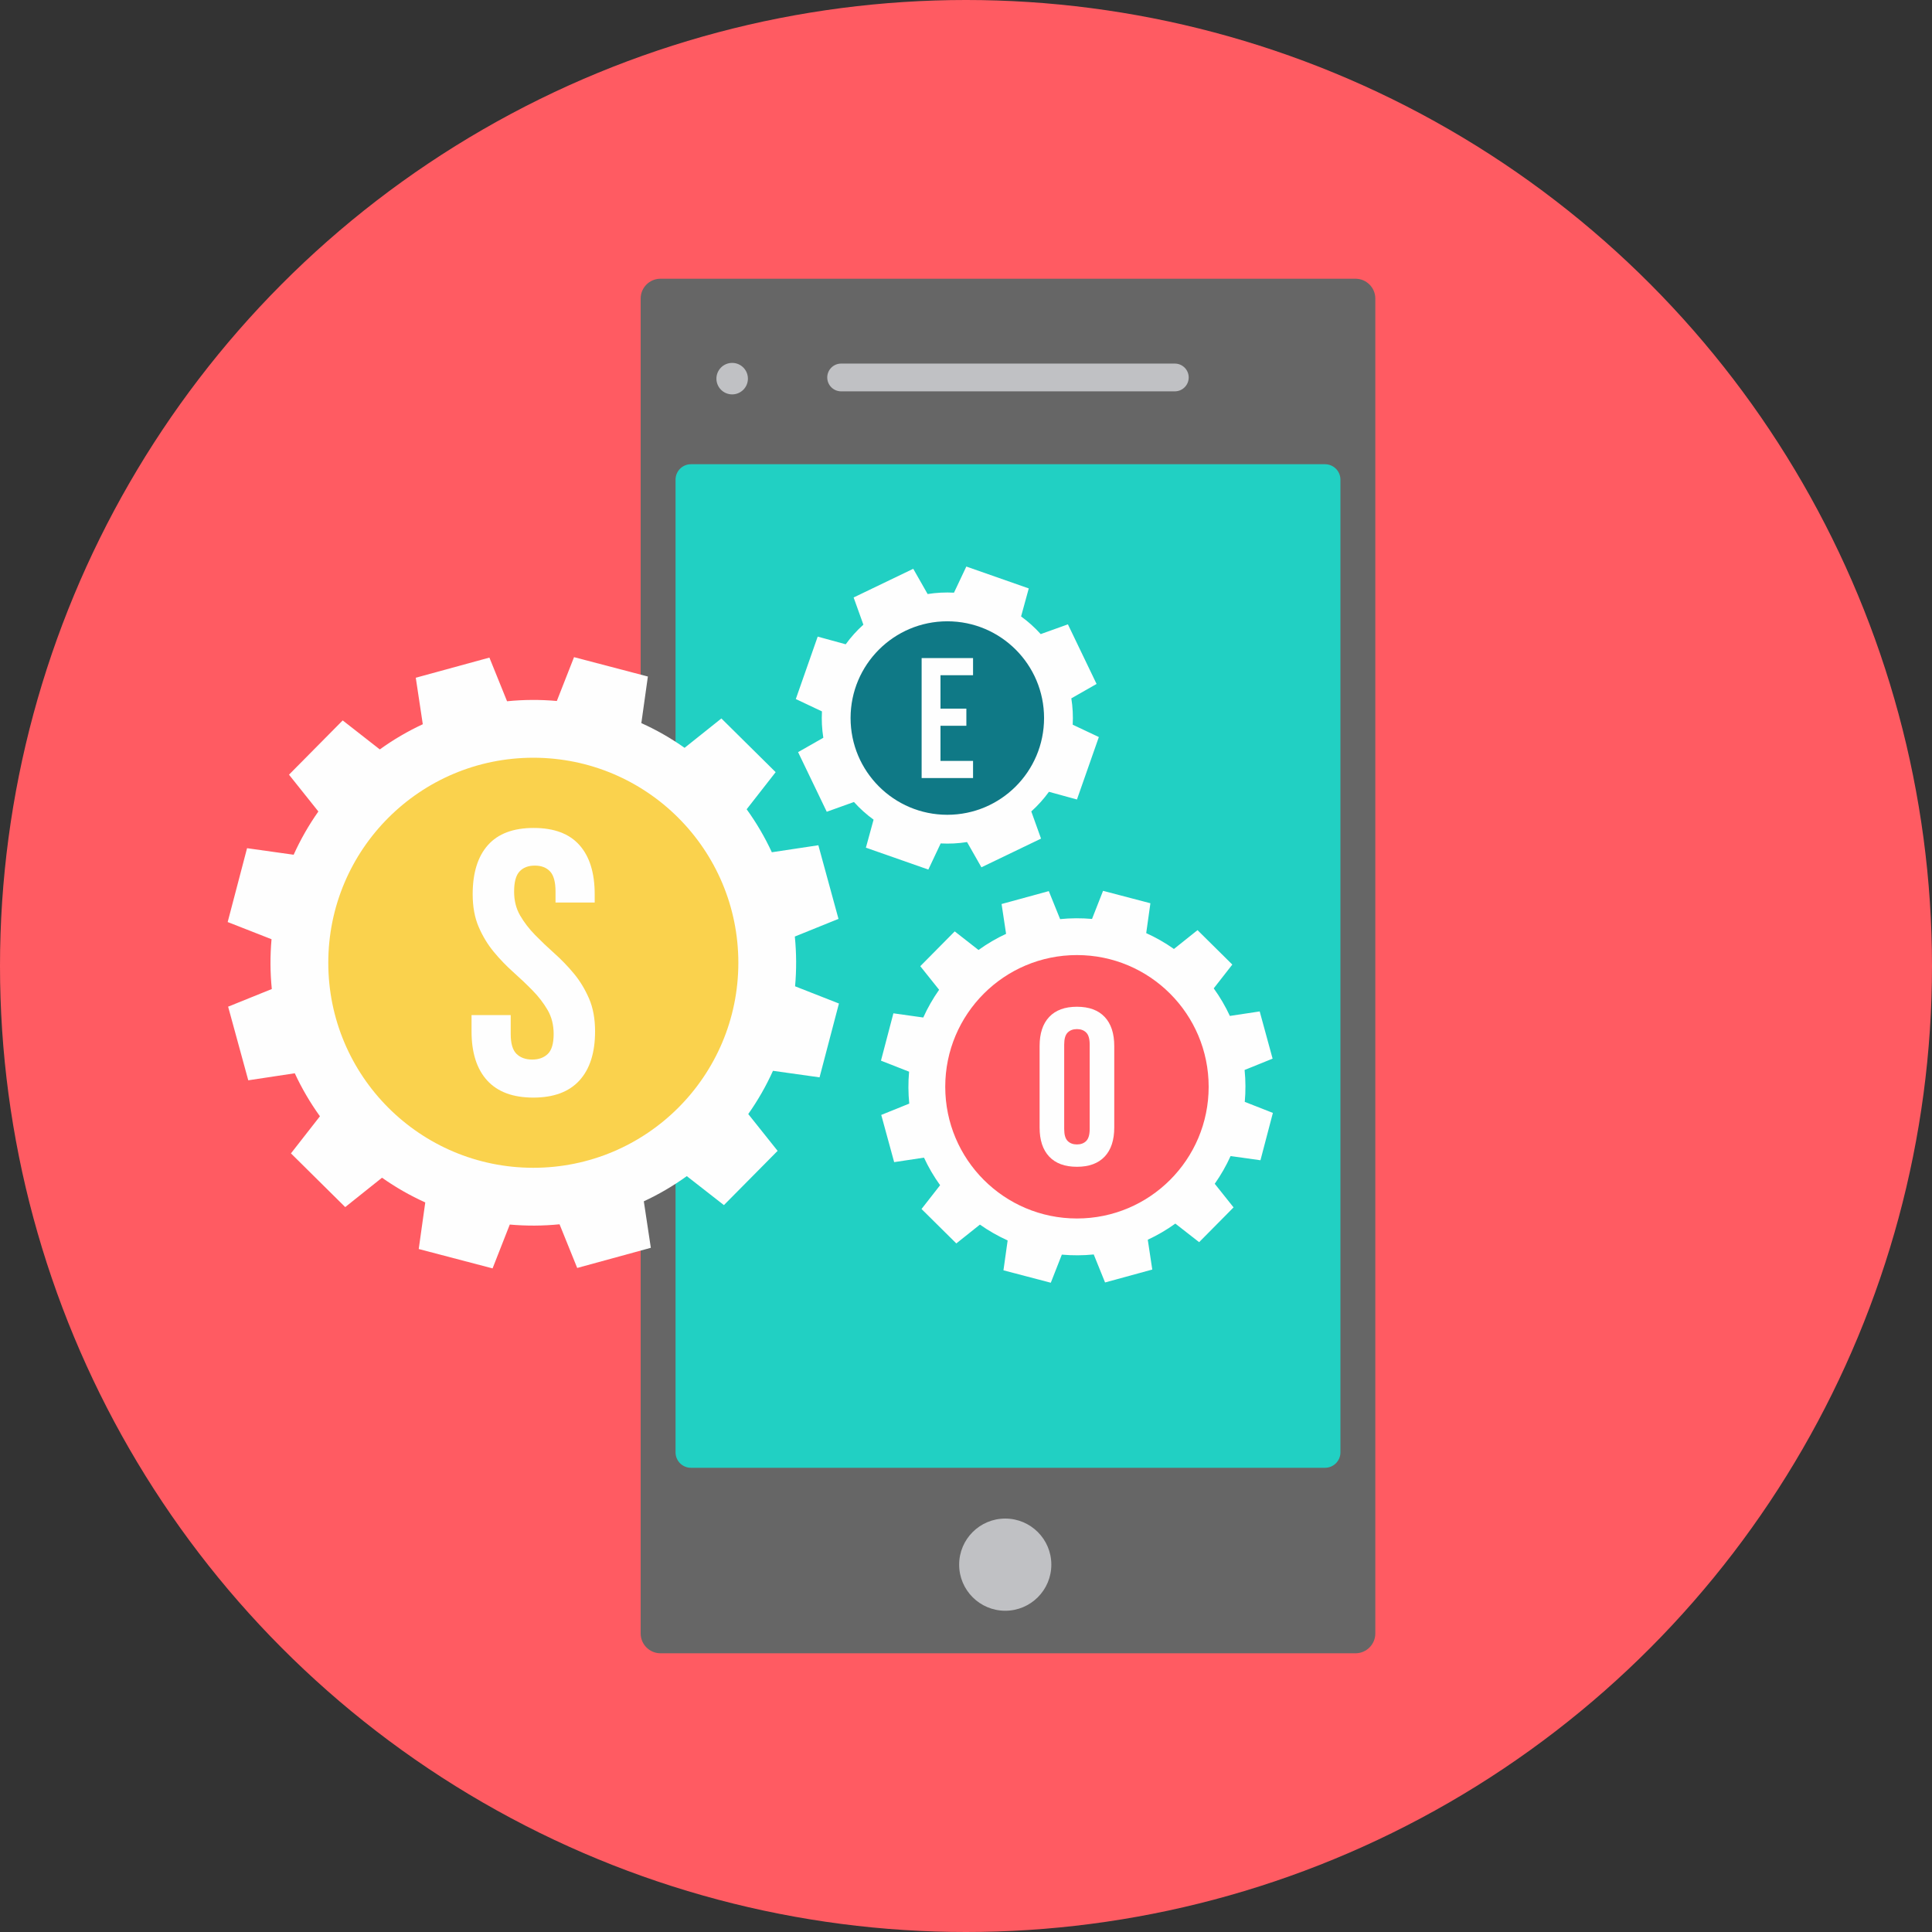 <!DOCTYPE svg PUBLIC "-//W3C//DTD SVG 1.1//EN" "http://www.w3.org/Graphics/SVG/1.1/DTD/svg11.dtd">
<!-- Uploaded to: SVG Repo, www.svgrepo.com, Transformed by: SVG Repo Mixer Tools -->
<svg height="64px" width="64px" version="1.1" id="Layer_1" xmlns="http://www.w3.org/2000/svg" xmlns:xlink="http://www.w3.org/1999/xlink" viewBox="0 0 512 512" xml:space="preserve" fill="#000000">
<rect x="0" y="0" width="512" height="512" fill="#333333" stroke="none"/>
<g id="SVGRepo_bgCarrier" stroke-width="0"/>
<g id="SVGRepo_tracerCarrier" stroke-linecap="round" stroke-linejoin="round"/>
<g id="SVGRepo_iconCarrier"> <circle style="fill:#FF5B62;" cx="256" cy="256" r="256"/> <path style="fill:#666666;" d="M175.043,73.864h184.169c2.906,0,5.263,2.356,5.263,5.263v353.748c0,2.906-2.356,5.263-5.263,5.263 H175.043c-2.906,0-5.263-2.356-5.263-5.263V79.126C169.78,76.22,172.137,73.864,175.043,73.864z"/> <path style="fill:#21D0C3;" d="M183.115,123.023H351.14c2.258,0,4.088,1.83,4.088,4.088v257.78c0,2.258-1.83,4.088-4.088,4.088 H183.115c-2.258,0-4.088-1.83-4.088-4.088v-257.78C179.027,124.853,180.858,123.023,183.115,123.023z"/> <g> <path style="fill:#C0C1C4;" d="M222.908,96.353h88.433c2.031,0,3.678,1.647,3.678,3.678v0.001c0,2.031-1.647,3.678-3.678,3.678 h-88.433c-2.031,0-3.678-1.647-3.678-3.678v-0.001C219.23,97.999,220.877,96.353,222.908,96.353z"/> <circle style="fill:#C0C1C4;" cx="266.4" cy="414.65" r="12.214"/> <circle style="fill:#C0C1C4;" cx="194.031" cy="100.344" r="4.173"/> </g> <g> <path style="fill:#FEFEFE;" d="M112.045,191.93l-1.86-12.325l19.514-5.337l4.677,11.571c4.385-0.441,8.806-0.462,13.191-0.071 l4.559-11.616l19.57,5.134l-1.733,12.346c3.97,1.786,7.808,3.975,11.459,6.55l9.753-7.784l14.382,14.231l-7.683,9.835 c2.615,3.621,4.839,7.439,6.671,11.391l12.328-1.857l5.335,19.512l-11.57,4.681c0.437,4.385,0.461,8.803,0.067,13.189l11.62,4.562 l-5.136,19.567l-12.344-1.733c-1.792,3.97-3.978,7.812-6.551,11.458l7.782,9.755l-14.23,14.377l-9.836-7.678 c-3.622,2.612-7.439,4.836-11.393,6.671l1.86,12.323l-19.511,5.339l-4.681-11.571c-4.385,0.44-8.804,0.46-13.19,0.071 l-4.559,11.615l-19.569-5.134l1.733-12.345c-3.971-1.792-7.812-3.976-11.461-6.551l-9.753,7.785l-14.38-14.235l7.68-9.831 c-2.609-3.624-4.835-7.441-6.666-11.397l-12.326,1.863l-5.338-19.514L72.03,262.1c-0.442-4.387-0.463-8.807-0.071-13.194 l-11.621-4.557l5.135-19.569l12.349,1.732c1.79-3.971,3.975-7.811,6.548-11.461l-7.784-9.752l14.233-14.381l9.833,7.686 C104.276,195.986,108.095,193.765,112.045,191.93L112.045,191.93z M141.333,203.004c28.796,0,52.14,23.344,52.14,52.141 c0,28.796-23.344,52.14-52.14,52.14s-52.141-23.344-52.141-52.14C89.192,226.347,112.537,203.004,141.333,203.004z"/> <path style="fill:#FEFEFE;" d="M245.83,157.428c2.331-0.372,4.67-0.487,6.986-0.363l3.271-6.926l16.547,5.8l-2.037,7.426 c1.874,1.359,3.621,2.921,5.201,4.68l7.209-2.587l7.597,15.799l-6.69,3.811c0.372,2.331,0.488,4.674,0.363,6.986l6.929,3.273 l-5.802,16.547l-7.426-2.037c-1.359,1.879-2.921,3.622-4.677,5.202l2.584,7.203l-15.8,7.603l-3.809-6.69 c-2.331,0.373-4.676,0.488-6.987,0.36l-3.27,6.929l-16.547-5.799l2.033-7.426c-1.875-1.359-3.621-2.927-5.198-4.681l-7.207,2.586 l-7.599-15.799l6.688-3.811c-0.371-2.332-0.487-4.674-0.363-6.985l-6.927-3.273l5.799-16.548l7.425,2.037 c1.361-1.877,2.923-3.622,4.682-5.2l-2.586-7.207l15.801-7.602L245.83,157.428L245.83,157.428z M251.054,165.457 c13.713,0,24.833,11.119,24.833,24.833c0,13.717-11.12,24.835-24.833,24.835c-13.717,0-24.833-11.118-24.833-24.835 C226.22,176.575,237.336,165.457,251.054,165.457z"/> <path style="fill:#FEFEFE;" d="M266.622,247.477l-1.193-7.904l12.512-3.42l2.999,7.421c2.813-0.284,5.646-0.297,8.458-0.047 l2.923-7.447l12.547,3.292l-1.111,7.917c2.545,1.146,5.005,2.548,7.346,4.2l6.254-4.991l9.221,9.125l-4.926,6.306 c1.678,2.323,3.103,4.771,4.277,7.304l7.905-1.192l3.419,12.512l-7.418,3.001c0.28,2.811,0.294,5.644,0.043,8.456l7.45,2.924 l-3.293,12.547l-7.916-1.111c-1.15,2.545-2.551,5.008-4.2,7.345l4.989,6.256l-9.125,9.219l-6.306-4.923 c-2.323,1.675-4.771,3.1-7.305,4.277l1.193,7.902l-12.512,3.423l-3.001-7.421c-2.811,0.282-5.645,0.295-8.456,0.046l-2.924,7.447 l-12.547-3.292l1.112-7.916c-2.546-1.151-5.008-2.55-7.349-4.2l-6.254,4.991l-9.22-9.127l4.923-6.304 c-1.672-2.322-3.099-4.771-4.273-7.306l-7.904,1.194l-3.42-12.514l7.421-3c-0.282-2.813-0.295-5.646-0.045-8.458l-7.452-2.922 l3.294-12.547l7.917,1.111c1.148-2.547,2.548-5.008,4.199-7.35l-4.991-6.252l9.127-9.221l6.304,4.929 C261.64,250.078,264.087,248.652,266.622,247.477L266.622,247.477z M285.4,254.796c18.341,0,33.21,14.869,33.21,33.21 c0,18.341-14.869,33.21-33.21,33.21c-18.341,0-33.21-14.869-33.21-33.21C252.189,269.665,267.058,254.796,285.4,254.796z"/> </g> <circle style="fill:#FAD24D;" cx="141.334" cy="255.142" r="54.334"/> <circle style="fill:#0F7986;" cx="251.05" cy="190.288" r="25.638"/> <circle style="fill:#FF5B62;" cx="285.403" cy="288.007" r="34.904"/> <g> <path style="fill:#FEFEFE;" d="M125.264,236.98c0-5.656,1.347-9.997,4.042-13.025c2.695-3.027,6.737-4.54,12.126-4.54 s9.432,1.513,12.126,4.54c2.695,3.027,4.042,7.369,4.042,13.025v2.196h-10.379v-2.895c0-2.527-0.482-4.308-1.447-5.339 c-0.964-1.031-2.311-1.548-4.042-1.548c-1.73,0-3.077,0.516-4.042,1.548c-0.964,1.031-1.446,2.812-1.446,5.339 c0,2.395,0.532,4.509,1.596,6.339c1.064,1.829,2.395,3.56,3.992,5.19c1.597,1.629,3.31,3.26,5.139,4.889 c1.83,1.63,3.543,3.41,5.141,5.34c1.596,1.929,2.927,4.125,3.991,6.587c1.066,2.461,1.597,5.357,1.597,8.683 c0,5.656-1.38,9.997-4.142,13.025c-2.761,3.027-6.836,4.54-12.225,4.54s-9.465-1.513-12.226-4.54 c-2.761-3.027-4.142-7.369-4.142-13.025v-4.292h10.38v4.991c0,2.528,0.515,4.291,1.547,5.289s2.411,1.497,4.142,1.497 c1.73,0,3.111-0.499,4.141-1.497c1.031-0.998,1.548-2.761,1.548-5.289c0-2.395-0.533-4.509-1.597-6.339s-2.395-3.56-3.992-5.189 c-1.596-1.63-3.31-3.261-5.139-4.89c-1.829-1.63-3.543-3.41-5.139-5.34c-1.597-1.929-2.928-4.125-3.992-6.587 C125.797,243.201,125.265,240.306,125.264,236.98L125.264,236.98z"/> <path style="fill:#FEFEFE;" d="M249.238,187.795h6.858v4.542h-6.858v9.311h8.63v4.542h-13.626v-31.793h13.626v4.542h-8.63V187.795 L249.238,187.795z"/> <path style="fill:#FEFEFE;" d="M282.022,299.202c0,1.5,0.305,2.557,0.918,3.17c0.612,0.612,1.431,0.918,2.458,0.918 c1.027,0,1.847-0.306,2.459-0.918c0.612-0.613,0.918-1.669,0.918-3.17v-22.392c0-1.5-0.306-2.557-0.918-3.169 c-0.612-0.613-1.432-0.918-2.459-0.918c-1.027,0-1.846,0.305-2.458,0.918c-0.613,0.612-0.918,1.668-0.918,3.169V299.202z M275.506,277.225c0-3.357,0.848-5.933,2.547-7.73c1.698-1.797,4.147-2.696,7.345-2.696c3.199,0,5.647,0.898,7.346,2.696 c1.698,1.796,2.547,4.373,2.547,7.73v21.562c0,3.357-0.85,5.933-2.547,7.73c-1.699,1.797-4.147,2.696-7.346,2.696 c-3.198,0-5.647-0.898-7.345-2.696c-1.699-1.796-2.547-4.373-2.547-7.73V277.225z"/> </g> </g>
</svg>